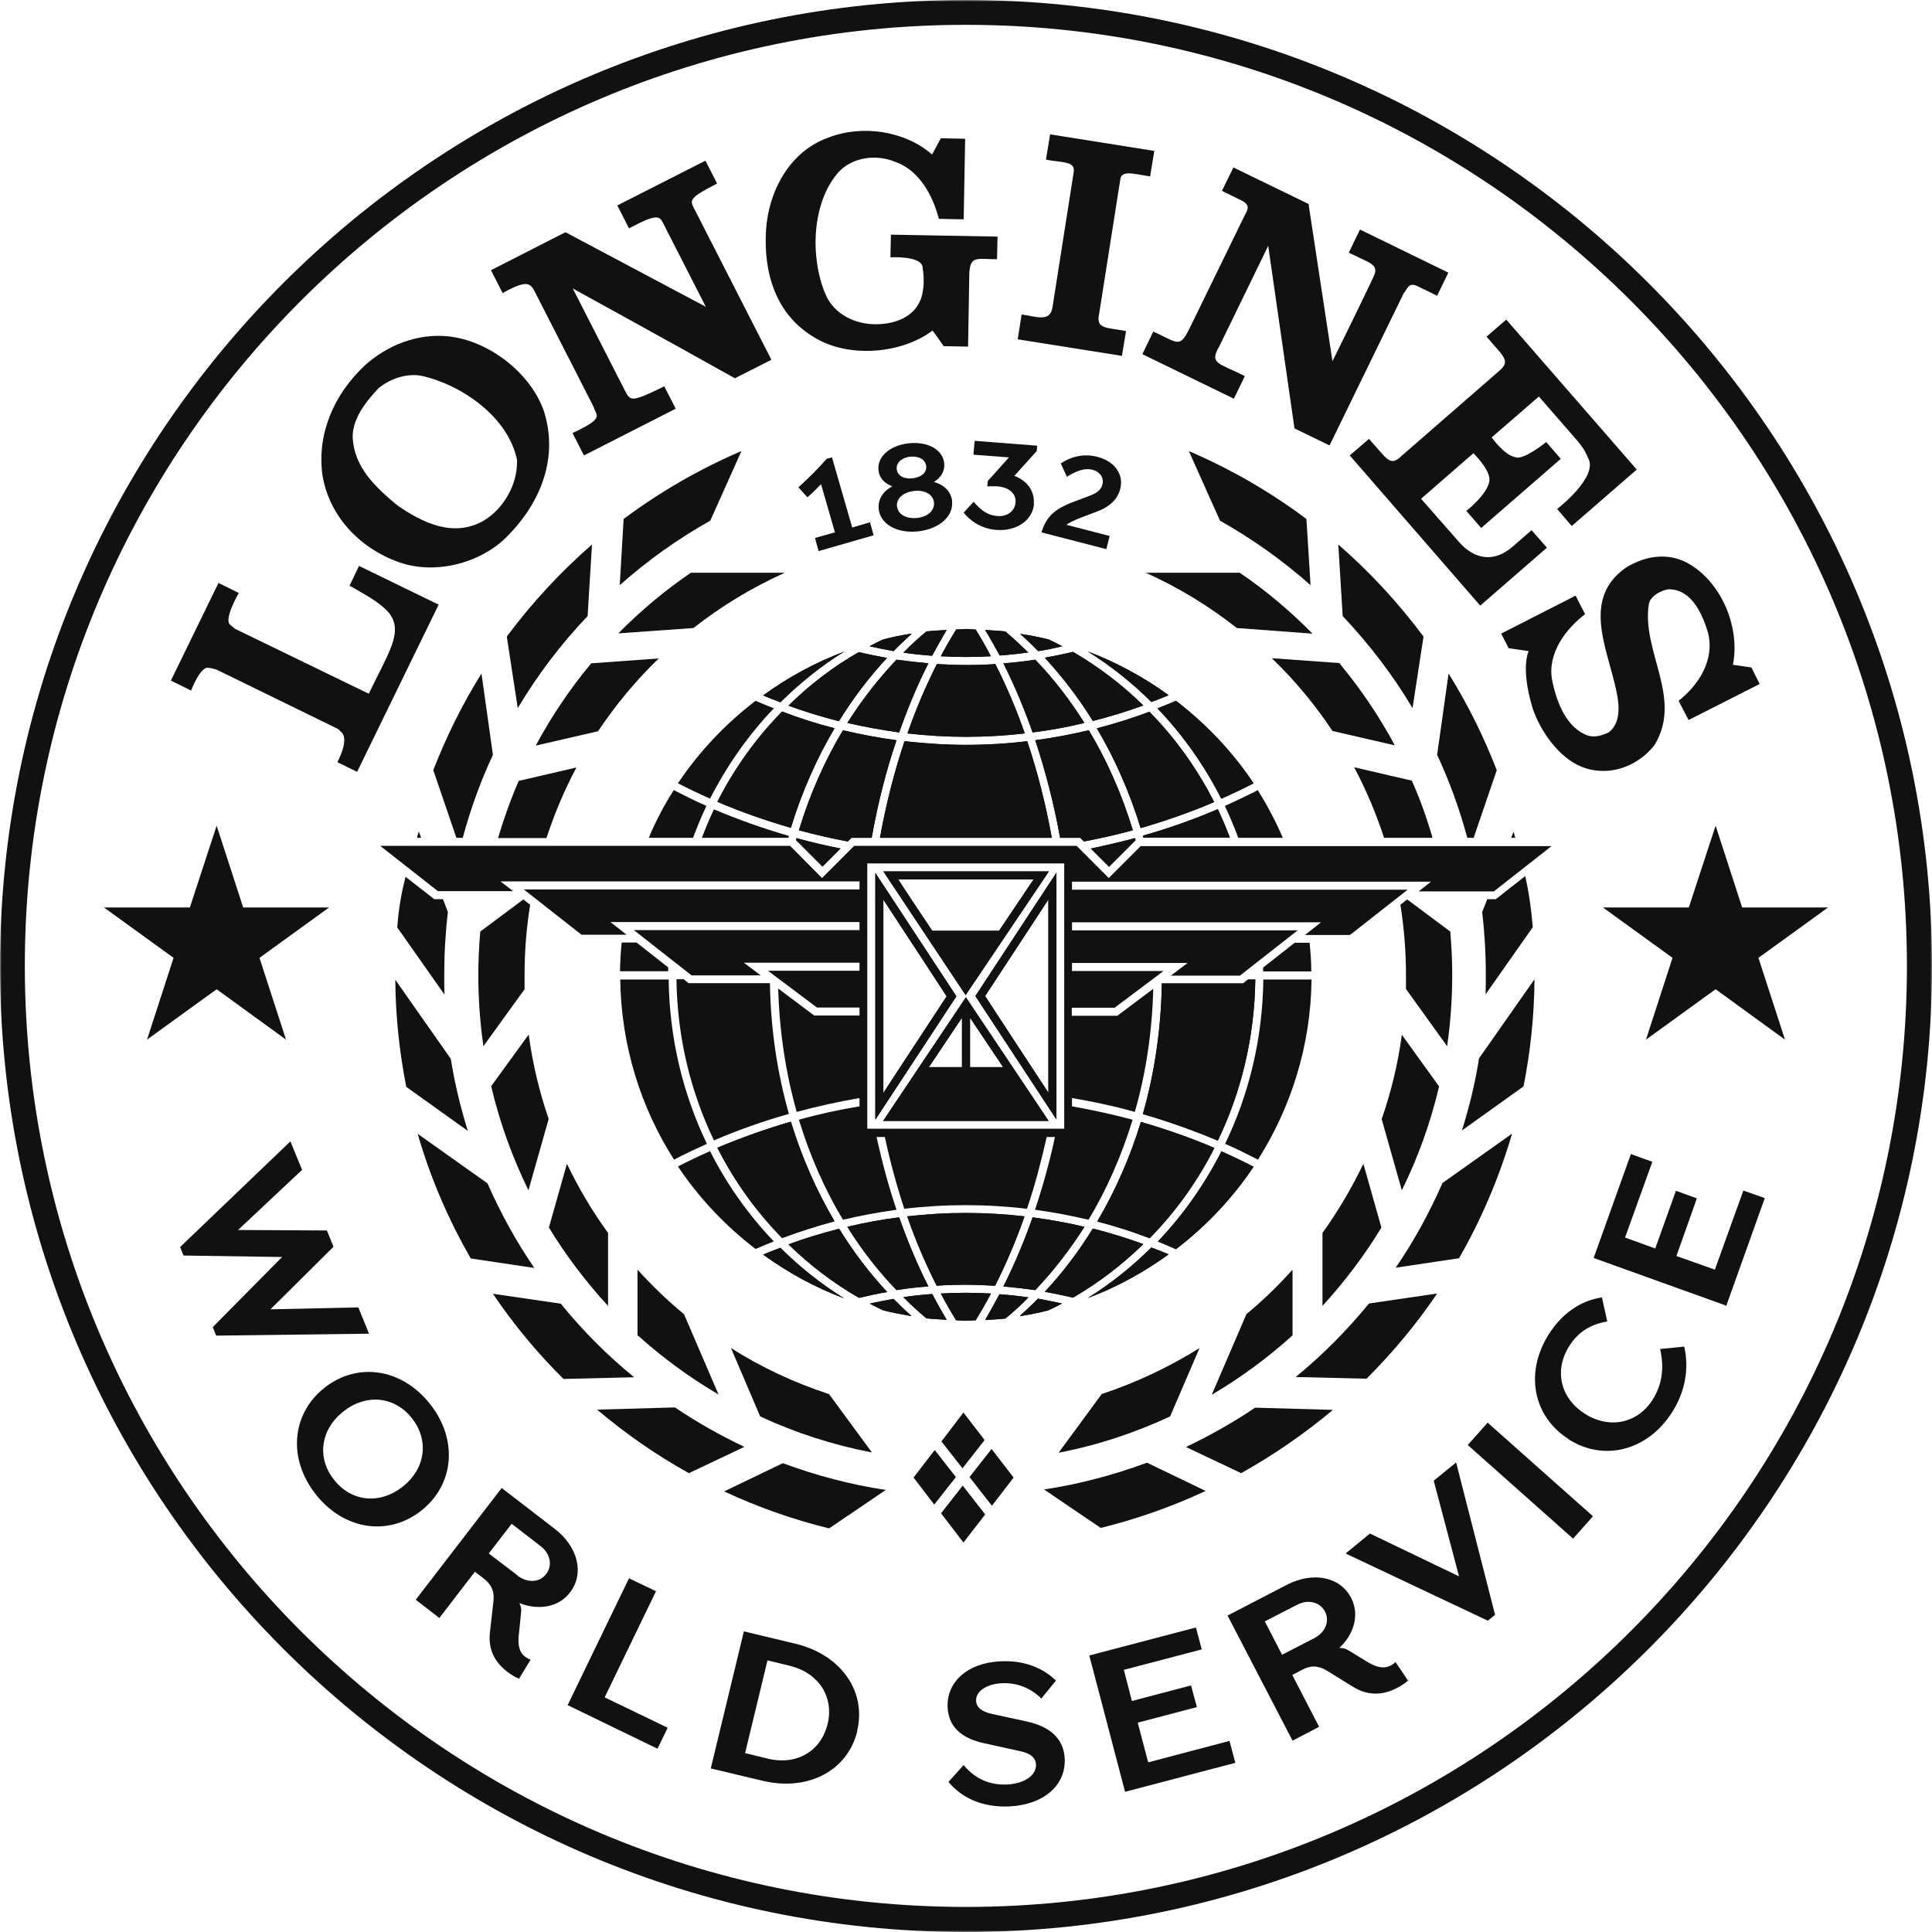 <svg viewBox="0 0 588 588" fill="none" xmlns="http://www.w3.org/2000/svg">
<g clip-path="url(#clip0_89_2190)">
<path d="M31.634 276.182H57.785L65.934 251.29L74.01 276.182H100.161L78.973 291.518L87.048 316.41L65.934 301.074L44.747 316.41L52.822 291.518L31.634 276.182Z" fill="#111111"></path>
<path d="M487.839 276.182H513.991L522.14 251.29L530.215 276.182H556.366L535.178 291.518L543.254 316.41L522.14 301.074L500.952 316.41L509.027 291.518L487.839 276.182Z" fill="#111111"></path>
<path d="M299.816 460.947L293.222 469.467L286.407 460.577L293 452.131L299.816 460.873V460.947ZM301.742 440.945L308.484 449.687L301.89 458.28L295.074 449.538L301.816 440.945H301.742ZM286.555 438.648L293.222 429.906L299.668 438.278L292.926 446.871L286.481 438.648H286.555ZM278.035 449.687L284.481 441.315L290.926 449.538L284.332 457.91L278.035 449.687Z" fill="#111111"></path>
<mask id="mask0_89_2190" style="mask-type:luminance" maskUnits="userSpaceOnUse" x="0" y="0" width="588" height="588">
<path d="M588 0H0V588H588V0Z" fill="white"></path>
</mask>
<g mask="url(#mask0_89_2190)">
<path d="M140.833 254.995C143.203 246.253 146.241 237.808 150.019 229.733L146.537 204.989C140.758 214.249 135.869 224.102 131.868 234.4L138.906 254.995H140.758H140.833ZM178.837 187.505L180.171 165.725C170.54 174.096 161.872 183.505 154.242 193.728L157.575 215.509C163.65 205.359 170.762 195.951 178.837 187.505ZM127.423 253.143C127.201 253.81 127.053 254.402 126.905 254.995H128.164L127.497 253.143H127.423ZM135.202 296.704C135.202 290.259 135.573 283.888 136.313 277.591L134.832 273.664H132.165L123.423 266.848C122.238 271.516 121.349 276.183 120.904 282.258L135.276 302.705C135.202 300.705 135.202 298.704 135.202 296.704ZM225.658 137.277C212.842 142.759 200.84 149.723 189.802 157.946L188.616 178.097C197.062 170.614 206.248 164.021 216.175 158.464L225.658 137.277ZM205.433 428.35L181.727 429.017C190.394 436.351 199.655 442.797 209.656 448.353L226.547 440.352C219.213 436.87 212.101 432.869 205.433 428.35ZM170.762 396.791L150.019 393.753C156.316 403.088 163.502 411.756 171.503 419.683L192.987 419.164C184.838 412.496 177.356 405.014 170.688 396.791M137.202 322.263L120.311 298.186C120.385 309.372 121.571 320.189 123.645 330.782L142.388 344.192C140.166 337.08 138.388 329.745 137.202 322.263ZM238.252 445.315L220.398 453.909C230.548 458.65 241.216 462.429 252.328 465.17L269.589 453.465C258.773 451.835 248.253 449.02 238.252 445.315ZM148.315 360.119L127.127 345.081C130.979 358.49 136.462 371.158 143.277 383.011L162.613 385.9C157.057 377.751 152.315 369.158 148.315 360.045" fill="#111111"></path>
<path d="M159.65 296.63C159.65 289.37 160.243 282.258 161.354 275.368L159.28 273.738L146.167 283.517C145.796 287.814 145.574 292.185 145.574 296.63C145.574 304.038 146.093 311.299 147.13 318.411L159.65 301.075C159.65 299.593 159.65 298.186 159.65 296.704M175.43 233.585L157.872 237.66C155.427 243.29 153.353 249.069 151.575 255.069H166.317C168.762 247.587 171.8 240.401 175.43 233.585ZM200.47 200.396L179.949 201.877C173.504 209.582 167.873 217.953 163.058 226.918L182.023 222.547C187.357 214.546 193.58 207.063 200.47 200.396ZM238.845 174.318H210.249C202.322 179.726 194.914 185.949 188.172 192.765L211.064 191.135C219.509 184.468 228.844 178.837 238.845 174.318ZM252.254 424.276C241.66 420.794 231.659 416.127 222.473 410.274L231.363 431.091C242.031 436.055 253.44 439.759 265.367 442.056L252.254 424.202V424.276ZM149.501 330.634C152.093 341.673 155.946 352.267 160.835 362.268L166.984 340.562C164.169 332.338 162.095 323.745 160.909 314.855L149.501 330.56V330.634ZM194.025 386.345V406.348C201.581 413.163 209.878 419.238 218.694 424.424L208.175 399.976C203.137 395.828 198.396 391.235 194.025 386.419M172.54 354.193L167.058 373.603C172.244 382.122 178.319 390.123 185.061 397.458V375.233C180.245 368.639 176.096 361.601 172.54 354.193Z" fill="#111111"></path>
<path d="M405.533 222.473L424.498 226.843C419.757 217.953 414.052 209.582 407.607 201.803L387.086 200.322C393.976 206.989 400.199 214.397 405.533 222.473ZM441.389 283.517L428.276 273.738L426.202 275.368C427.313 282.258 427.906 289.444 427.906 296.63C427.906 298.112 427.906 299.593 427.906 301.001L440.426 318.411C441.463 311.299 441.982 304.038 441.982 296.63C441.982 292.185 441.759 287.888 441.389 283.517ZM421.238 254.995H435.981C434.277 249.068 432.203 243.216 429.684 237.586L412.126 233.511C415.756 240.327 418.793 247.513 421.238 254.995ZM322.189 442.13C334.116 439.833 345.451 436.055 356.119 431.091L365.083 410.274C355.823 416.053 345.821 420.794 335.301 424.276L322.189 442.13ZM399.384 192.765C392.642 185.949 385.308 179.726 377.307 174.318H348.711C358.638 178.763 367.972 184.468 376.418 191.135L399.31 192.839L399.384 192.765ZM420.497 340.562L426.646 362.268C431.536 352.341 435.388 341.747 437.981 330.634L426.646 314.929C425.461 323.819 423.387 332.338 420.497 340.636M402.495 375.233V397.458C409.163 390.123 415.237 382.196 420.423 373.603L414.941 354.193C411.385 361.601 407.236 368.639 402.495 375.233ZM379.307 400.05L368.787 424.498C377.603 419.312 385.826 413.237 393.383 406.422V386.419C389.012 391.309 384.345 395.828 379.307 399.976" fill="#111111"></path>
<path d="M429.906 215.509L433.24 193.728C425.609 183.505 416.942 174.096 407.311 165.725L408.644 187.505C416.719 196.025 423.905 205.433 429.906 215.509ZM448.501 254.995L455.539 234.4C451.539 224.102 446.649 214.249 440.871 204.989L437.389 229.733C441.167 237.808 444.204 246.253 446.575 254.995H448.427H448.501ZM452.65 273.664L451.094 277.591C451.835 283.814 452.205 290.185 452.205 296.63C452.205 298.63 452.205 300.631 452.131 302.631L466.503 282.184C465.985 276.035 465.244 271.293 464.207 266.626L455.243 273.664H452.65ZM460.651 253.143L459.91 254.995H461.169C461.021 254.328 460.799 253.81 460.651 253.143ZM398.865 178.097L397.606 157.946C386.641 149.723 374.566 142.759 361.824 137.277L371.306 158.464C381.159 164.021 390.42 170.614 398.865 178.097ZM394.42 419.09L415.904 419.608C423.831 411.682 431.092 403.014 437.389 393.679L416.645 396.717C409.978 404.866 402.569 412.348 394.346 419.09M450.131 322.189C448.946 329.671 447.168 336.931 444.945 344.043L463.688 330.634C465.763 320.114 466.948 309.224 467.022 298.038L450.131 322.115V322.189ZM317.744 453.316L335.005 465.022C346.118 462.28 356.786 458.502 366.935 453.761L349.081 445.167C339.08 448.871 328.56 451.687 317.744 453.316ZM424.72 385.826L444.056 382.937C450.872 371.084 456.28 358.341 460.206 345.006L439.018 360.045C435.018 369.158 430.277 377.825 424.72 385.9M360.86 440.352L377.751 448.353C387.679 442.797 397.013 436.351 405.681 429.091L381.974 428.424C375.307 432.944 368.195 436.944 360.86 440.426" fill="#111111"></path>
<path d="M112.311 405.902L65.786 406.495L64.749 403.902L85.863 382.566L55.859 382.121L54.822 379.528L88.382 347.376L91.938 356.044L72.454 374.343L99.494 374.491L101.494 379.454L82.307 398.494L109.051 397.901L112.311 405.902Z" fill="#111111"></path>
<path d="M98.679 422.423C108.755 414.422 122.238 416.422 130.832 427.239C139.425 438.055 138.314 451.686 128.313 459.687C118.237 467.688 104.754 465.688 96.16 454.872C87.567 444.056 88.678 430.424 98.679 422.423ZM122.608 452.427C129.498 446.945 130.683 438.351 125.349 431.61C120.015 424.868 111.348 424.127 104.458 429.609C97.568 435.092 96.309 443.685 101.717 450.427C107.051 457.168 115.719 457.909 122.608 452.427Z" fill="#111111"></path>
<path d="M158.094 510.952C156.908 510.508 155.649 509.767 154.39 508.804C150.241 505.618 148.537 501.618 149.13 496.654L150.167 487.468C150.537 484.356 149.648 482.282 147.055 480.282L144.536 478.356L133.72 492.431L126.534 486.875L152.686 452.871L168.762 465.243C175.948 470.725 177.948 478.948 173.429 484.727C169.947 489.246 163.798 490.135 158.094 487.912C158.538 488.801 158.686 489.69 158.612 490.579L157.871 497.839C157.575 500.877 158.168 503.025 159.724 504.137C160.316 504.581 160.909 504.951 161.502 505.1L157.946 510.952H158.094ZM157.501 479.541C160.538 481.837 164.243 481.689 166.243 479.022C168.243 476.429 167.502 472.799 164.465 470.503L155.723 463.761L148.759 472.799L157.501 479.467V479.541Z" fill="#111111"></path>
<path d="M203.21 525.845L200.099 532.216L172.762 518.955L191.431 480.357L199.654 484.284L184.023 516.584L203.21 525.845Z" fill="#111111"></path>
<path d="M260.921 526.807C258.032 538.883 245.957 545.254 232.177 541.994L216.323 538.216L226.399 496.507L242.178 500.285C255.958 503.619 263.811 514.805 260.847 526.881M251.883 524.733C253.884 516.435 249.142 509.175 240.549 507.027L233.585 505.323L226.769 533.549L233.733 535.252C242.401 537.327 249.883 533.03 251.883 524.659" fill="#111111"></path>
<path d="M288.555 542.439L293.296 537.179C296.63 541.328 301.297 543.402 306.631 543.106C311.817 542.81 315.447 540.291 315.299 537.031C315.151 534.809 313.521 533.549 310.113 532.883L299.668 530.586C292.333 529.03 288.703 525.326 288.407 519.696C288.036 511.843 294.482 506.138 304.335 505.62C311.225 505.249 317.077 507.324 321.374 511.472L316.929 516.955C313.669 513.695 309.447 512.065 304.927 512.287C300.186 512.51 296.926 514.806 297.075 517.621C297.149 519.622 298.779 520.955 301.89 521.622L312.41 523.919C319.892 525.548 323.671 529.327 324.041 535.105C324.486 543.328 317.67 549.255 307.298 549.774C299.519 550.144 293 547.551 288.629 542.291" fill="#111111"></path>
<path d="M374.195 529.845L375.973 536.513L342.413 545.329L331.523 503.842L363.972 495.322L365.75 501.99L342.043 508.213L344.488 517.695L362.49 512.954L364.268 519.548L346.266 524.289L349.451 536.364L374.195 529.845Z" fill="#111111"></path>
<path d="M428.647 511.324C427.758 512.213 426.573 513.028 425.091 513.769C420.498 516.139 416.053 515.991 411.83 513.398L403.903 508.509C401.236 506.879 398.94 506.731 396.124 508.287L393.309 509.768L401.458 525.548L393.383 529.771L373.603 491.692L391.605 482.357C399.606 478.209 407.904 479.839 411.237 486.358C413.83 491.396 412.126 497.396 407.607 501.545C408.57 501.545 409.459 501.693 410.274 502.212L416.497 505.99C419.09 507.546 421.313 507.842 423.017 507.027C423.683 506.731 424.276 506.286 424.721 505.842L428.573 511.546L428.647 511.324ZM399.977 498.582C403.385 496.804 404.792 493.396 403.236 490.432C401.681 487.543 398.125 486.654 394.717 488.432L384.938 493.47L390.198 503.619L399.977 498.582Z" fill="#111111"></path>
<path d="M443.167 445.094L455.02 491.47L452.798 493.248L409.533 472.801L416.942 466.726L444.056 479.765L436.351 450.65L443.167 445.094Z" fill="#111111"></path>
<path d="M452.76 432.98L446.706 439.791L478.767 468.286L484.821 461.475L452.76 432.98Z" fill="#111111"></path>
<path d="M477.394 437.981C466.429 431.017 464.059 417.534 471.393 406.051C475.394 399.754 481.024 395.828 487.543 394.865L489.173 402.199C484.061 403.014 480.209 405.459 477.542 409.756C472.949 417.09 474.875 425.535 482.357 430.277C489.84 435.018 498.434 433.24 503.027 425.906C505.842 421.387 506.583 416.423 505.249 410.57L512.583 409.83C514.139 416.497 512.88 423.609 508.879 429.832C501.619 441.315 488.358 445.019 477.394 438.055" fill="#111111"></path>
<path d="M530.585 362.341L537.104 364.638L525.399 397.383L485.024 382.862L496.359 351.229L502.878 353.599L494.581 376.639L503.767 379.973L510.064 362.415L516.435 364.712L510.212 382.27L521.917 386.418L530.585 362.341Z" fill="#111111"></path>
<path d="M283.666 47.044L286.333 42.08L293.741 42.228L293.297 66.75C293.297 66.75 288.259 66.676 285.74 66.602C283.962 59.712 279.888 51.859 272.479 49.266C266.775 46.895 259.515 47.71 255.144 52.452C246.994 61.786 246.55 78.307 251.143 89.345C253.81 95.865 260.626 98.828 266.923 98.68C272.109 98.606 277.887 96.68 280.036 91.494C280.184 91.346 281.814 87.715 280.777 81.27C280.406 77.788 270.998 78.307 270.998 78.307L271.146 71.417L303.594 72.01L303.446 78.9C297.297 78.9 295.223 77.64 295.001 83.419L294.63 105.495L287.222 105.347C286.111 103.866 285.073 102.162 283.814 100.606C274.405 107.718 258.255 109.051 247.958 102.754C236.178 95.865 232.326 83.196 233.141 70.01C233.882 58.304 240.253 46.155 251.958 41.932C262.256 37.857 275.368 39.783 283.592 46.969" fill="#111111"></path>
<path d="M527.4 202.322L533.03 203.137L535.549 208.175L513.917 219.139L510.879 213.286C516.806 208.619 522.066 200.914 519.77 192.321C518.066 186.913 515.028 179.726 508.361 179.356C507.175 179.134 502.582 180.69 501.841 183.727C499.471 198.247 512.287 212.397 503.545 226.769C499.026 232.474 492.433 235.141 486.284 234.548C475.245 233.733 468.207 221.361 466.355 215.212C462.725 203.063 465.244 198.173 465.244 198.173L459.169 197.284L456.873 192.839L479.542 181.282C479.542 181.282 481.691 185.579 482.431 186.913C476.579 191.358 470.949 198.766 472.356 206.841C473.541 212.916 476.208 220.472 482.061 223.362C484.654 224.769 487.247 224.028 489.692 222.843C492.655 220.472 492.877 216.398 492.433 213.138C490.655 199.877 480.135 182.912 494.952 172.689C501.175 168.91 508.212 168.021 514.51 171.874C524.289 177.948 529.623 191.283 527.4 202.396" fill="#111111"></path>
<path d="M398.273 62.229L405.533 109.939C405.533 109.939 413.238 94.381 417.757 84.825C418.646 82.898 419.683 81.195 415.756 79.416L410.497 76.898L413.904 69.86L440.797 82.972L437.389 90.01L431.314 87.047C428.499 85.714 428.202 88.381 427.239 89.195L404.644 135.572L393.976 130.386C393.976 130.386 388.642 93.492 385.975 74.823L371.084 105.42C367.899 110.828 371.01 110.457 378.863 114.458L375.529 121.348L347.674 107.79L351.008 100.901C358.49 104.383 359.009 105.938 361.898 100.234L378.196 66.822C379.53 64.007 380.863 62.822 378.196 61.192L371.899 58.081L375.381 50.968C379.382 52.895 398.421 62.155 398.421 62.155" fill="#111111"></path>
<path d="M66.527 177.43L72.676 180.467C72.676 180.467 67.935 188.616 70.083 190.172L71.491 191.357L112.237 211.138C118.311 198.469 122.83 192.395 118.46 186.616C115.422 183.06 110.533 180.689 106.384 178.245L109.273 172.244L133.498 184.023L108.681 234.918L102.68 231.955C102.68 231.955 106.31 225.362 104.013 222.917C103.569 222.695 103.272 222.028 102.754 221.806L65.934 203.803C65.934 203.803 64.008 203.211 63.564 203.285C61.119 202.396 58.156 210.175 58.156 210.175L52.007 207.137L66.601 177.207L66.527 177.43Z" fill="#111111"></path>
<path d="M214.842 93.42L202.618 69.491C200.692 65.787 201.211 64.379 191.432 69.491L187.876 62.527L214.694 48.896L218.25 55.86C208.693 60.749 210.027 60.971 211.879 64.675L234.771 109.496L223.658 115.126C207.286 105.94 174.319 87.79 174.319 87.79L190.246 118.979C191.876 122.016 191.95 122.609 202.174 117.571L205.656 124.387L177.726 138.611L174.244 131.795C184.69 126.98 181.134 126.387 180.69 123.868L163.28 89.79C161.576 86.456 161.206 84.604 152.983 89.197L149.427 82.233L172.096 70.676L214.916 93.42H214.842Z" fill="#111111"></path>
<path d="M350.119 53.711C344.488 52.822 341.229 51.71 340.932 54.822L334.487 95.716C333.524 100.235 337.006 99.642 342.71 100.753L341.451 108.31L309.743 103.272L310.928 95.716C315.151 96.234 319.67 98.309 320.337 93.419L326.782 52.377C327.301 48.969 323.449 49.562 318.337 48.599L319.596 40.894L351.304 45.932L350.045 53.636L350.119 53.711Z" fill="#111111"></path>
<path d="M498.062 142.98L478.356 160.093L473.911 154.907C473.911 154.907 486.653 145.128 483.32 139.35C482.283 136.831 481.32 135.72 480.208 134.312L468.355 120.681L453.983 133.127C453.983 133.127 457.983 138.683 461.169 139.128C463.614 140.239 470.577 134.534 470.577 134.534L475.022 139.646L450.797 160.686L446.278 155.5C446.278 155.5 453.168 150.092 453.316 146.017C453.39 142.758 448.426 137.942 448.426 137.942L432.499 151.796L443.685 164.538C447.463 169.057 453.464 172.243 460.354 166.39L466.132 161.353L470.8 166.687L450.501 184.319L410.792 138.609L416.645 133.571C422.349 139.868 423.016 142.165 426.646 138.683L456.427 112.754C459.909 109.717 457.391 108.383 452.427 102.456L458.428 97.27L498.136 142.906L498.062 142.98Z" fill="#111111"></path>
<path d="M157.353 140.389C157.502 147.427 153.279 154.835 147.204 158.465C138.166 163.651 128.757 159.28 120.83 153.724C114.237 148.242 107.866 142.241 107.347 133.351C107.125 127.646 111.199 122.387 115.2 118.164C118.608 115.349 123.645 113.497 128.313 114.386C140.611 117.127 154.909 127.054 157.427 140.315M165.503 125.054C161.502 113.497 148.686 103.643 136.536 102.384C126.905 101.347 117.719 105.199 111.051 111.2C101.643 120.016 96.531 131.869 98.087 144.241C99.939 156.835 109.421 166.911 121.497 171.133C132.61 175.06 146.759 171.356 154.835 162.762C164.91 152.39 169.948 138.833 165.503 125.054Z" fill="#111111"></path>
<path d="M264.774 158.909L265.886 162.91L249.143 167.725L248.032 163.724L254.106 162.021L249.884 147.352C248.698 148.611 247.365 149.945 245.735 151.353L242.994 148.315C246.328 145.278 249.143 142.463 251.588 139.647L253.217 139.203L259.366 160.539L264.7 158.983L264.774 158.909Z" fill="#111111"></path>
<path d="M289.74 152.538C290.259 157.132 285.888 160.984 279.443 161.725C272.998 162.391 267.96 159.576 267.441 154.983C267.145 152.02 268.627 149.575 271.59 148.019C269.145 147.13 267.589 145.426 267.367 143.13C266.923 138.981 270.775 135.573 276.628 134.907C282.406 134.314 286.925 136.833 287.37 140.981C287.592 143.278 286.481 145.278 284.258 146.686C287.444 147.575 289.444 149.649 289.814 152.612M272.923 142.833C273.146 144.76 275.072 145.871 277.739 145.575C280.406 145.278 282.11 143.797 281.888 141.87C281.665 139.87 279.739 138.759 277.072 138.981C274.405 139.277 272.701 140.833 272.923 142.833ZM284.258 152.909C283.962 150.464 281.517 149.056 278.183 149.427C274.85 149.797 272.775 151.723 272.998 154.094C273.294 156.539 275.739 157.946 279.072 157.65C282.406 157.28 284.48 155.354 284.258 152.909Z" fill="#111111"></path>
<path d="M314.706 153.279C314.336 158.317 309.446 161.725 303.297 161.28C299.297 160.984 295.815 159.132 293.296 156.02L296.333 152.687C298.556 155.428 300.852 156.909 303.593 157.058C306.557 157.28 308.853 155.576 309.076 152.909C309.298 150.242 307.149 148.316 303.593 148.019C302.779 148.019 301.593 147.945 300.482 148.019L300.63 146.39L307.075 139.203L296.259 138.389L296.63 134.166L315.669 135.647L315.521 137.277L308.705 144.834C312.558 146.241 314.928 149.427 314.632 153.279" fill="#111111"></path>
<path d="M337.746 163.058L336.709 167.132L316.929 162.021L317.522 160.465C318.929 156.983 321.374 154.834 325.893 153.056L331.746 150.834C333.968 150.019 335.153 148.982 335.524 147.426C336.042 145.426 334.783 143.574 332.561 142.981C330.338 142.388 327.819 143.129 324.708 145.129L322.856 141.055C326.263 138.758 330.19 138.017 334.042 139.055C339.228 140.388 342.117 144.389 340.932 148.834C340.191 151.797 337.82 154.168 334.339 155.501L328.486 157.724C326.708 158.465 325.449 159.057 324.56 159.724L337.746 163.132V163.058Z" fill="#111111"></path>
<path d="M268.848 273.813C272.404 279.221 287.369 302.039 288.11 303.224C287.369 304.409 272.33 327.227 268.848 332.635V273.887V273.813ZM266.404 265.59V340.784L291.073 303.224L266.404 265.664V265.59Z" fill="#111111"></path>
<path d="M319.077 332.561C315.521 327.153 300.556 304.335 299.815 303.15C300.556 301.965 315.595 279.147 319.077 273.739V332.487V332.561ZM321.522 340.71V265.59L296.852 303.15L321.522 340.71Z" fill="#111111"></path>
<path d="M273.368 267.664H314.558C313.447 269.294 308.706 276.332 304.039 283.295H283.74C279.072 276.332 274.405 269.294 273.368 267.664ZM319.152 265.219H268.849L293.889 302.853L319.226 265.219H319.152Z" fill="#111111"></path>
<path d="M295.223 309.743C297.297 312.854 301.371 318.929 305.298 324.781H295.223V309.743ZM292.778 324.781H282.702C286.629 318.929 290.703 312.854 292.778 309.743V324.781ZM268.849 341.154H319.152L293.963 303.52L268.775 341.154H268.849Z" fill="#111111"></path>
<path d="M332.561 219.435C337.821 218.102 342.932 216.546 347.97 214.694C341.525 208.397 334.339 202.915 326.56 198.396C323.745 199.062 320.856 199.655 317.966 200.174C323.3 205.952 328.264 212.397 332.561 219.361" fill="#111111"></path>
<path d="M323.3 196.692C321.893 195.951 320.559 195.284 319.152 194.617C316.262 193.876 313.447 193.358 310.484 192.913C312.336 194.617 314.188 196.321 315.966 198.173C318.411 197.803 320.855 197.284 323.3 196.692Z" fill="#111111"></path>
<path d="M355.675 211.582C348.118 206.1 339.821 201.581 331.005 198.247C338.043 202.618 344.562 207.804 350.415 213.657C352.193 212.99 353.971 212.323 355.675 211.582Z" fill="#111111"></path>
<path d="M371.751 243.068C375.085 241.586 378.344 240.03 381.53 238.401C375.085 228.77 367.084 220.324 357.897 213.286C356.045 214.101 354.193 214.842 352.267 215.583C359.972 223.658 366.565 232.918 371.677 243.068" fill="#111111"></path>
<path d="M374.343 254.995C373.232 252.032 371.972 249.142 370.639 246.253C363.231 249.439 355.674 252.106 347.821 254.328C347.821 254.551 347.895 254.773 347.969 254.921H374.343V254.995Z" fill="#111111"></path>
<path d="M293.963 199.952C296.556 199.952 299.075 199.878 301.594 199.729C300.112 196.914 298.556 194.173 296.926 191.58C295.963 191.58 294.926 191.432 293.963 191.432C293 191.432 291.963 191.58 291 191.58C289.37 194.247 287.814 196.914 286.333 199.729C288.851 199.878 291.37 199.952 293.963 199.952Z" fill="#111111"></path>
<path d="M255.366 219.435C259.662 212.471 264.552 206.026 269.96 200.248C267.071 199.729 264.182 199.136 261.366 198.47C253.588 202.915 246.402 208.397 239.956 214.768C244.994 216.62 250.106 218.176 255.366 219.509" fill="#111111"></path>
<path d="M256.921 198.321C248.031 201.655 239.808 206.174 232.251 211.656C233.955 212.397 235.733 213.064 237.511 213.731C243.438 207.878 249.883 202.692 256.921 198.321Z" fill="#111111"></path>
<path d="M369.529 244.105C364.343 233.881 357.675 224.621 349.822 216.62C344.636 218.546 339.302 220.25 333.82 221.657C339.302 230.918 343.822 241.141 347.155 252.032C354.786 249.809 362.268 247.216 369.529 244.105Z" fill="#111111"></path>
<path d="M283.739 199.506C285.147 196.839 286.629 194.246 288.11 191.727C286.036 191.875 283.962 191.949 281.961 192.172C279.517 194.172 277.22 196.32 274.923 198.617C277.813 199.061 280.776 199.358 283.665 199.58" fill="#111111"></path>
<path d="M277.442 192.839C274.479 193.284 271.59 193.877 268.774 194.617C267.367 195.284 265.959 195.951 264.626 196.692C267.07 197.21 269.515 197.729 271.96 198.173C273.738 196.321 275.59 194.617 277.442 192.913" fill="#111111"></path>
<path d="M313.002 198.617C310.706 196.394 308.409 194.246 305.964 192.172C303.964 191.949 301.89 191.875 299.815 191.727C301.371 194.246 302.779 196.839 304.26 199.506C307.224 199.284 310.113 198.987 313.076 198.543" fill="#111111"></path>
<path d="M259.069 254.995H265.292C267.144 244.623 269.663 234.622 272.849 225.288C267.293 224.547 261.884 223.51 256.55 222.25C250.994 231.511 246.475 241.734 243.141 252.699C248.031 254.032 252.994 255.143 258.032 256.106C258.699 255.44 259.143 254.995 259.143 254.995" fill="#111111"></path>
<path d="M255.884 258.254C251.365 257.365 246.845 256.328 242.4 255.069C242.4 255.291 242.326 255.439 242.252 255.661L250.327 263.736L255.884 258.18V258.254Z" fill="#111111"></path>
<path d="M254.032 221.657C248.55 220.25 243.216 218.546 238.03 216.546C230.177 224.547 223.509 233.807 218.324 244.031C225.584 247.142 233.066 249.735 240.697 251.958C244.031 241.067 248.55 230.844 254.032 221.583" fill="#111111"></path>
<path d="M312.632 225.583C306.483 226.324 300.26 226.695 293.963 226.695C287.666 226.695 281.443 226.25 275.294 225.583C272.183 234.844 269.664 244.697 267.812 254.995H320.115C318.262 244.697 315.744 234.844 312.632 225.583Z" fill="#111111"></path>
<path d="M345.599 255.661C345.599 255.661 345.525 255.291 345.451 255.069C341.006 256.254 336.561 257.291 331.968 258.254L337.524 263.81L345.599 255.735V255.661Z" fill="#111111"></path>
<path d="M328.782 254.995C328.782 254.995 329.227 255.44 329.894 256.106C334.931 255.143 339.895 254.032 344.784 252.699C341.451 241.734 336.932 231.511 331.375 222.25C326.041 223.51 320.559 224.547 315.077 225.288C318.188 234.696 320.781 244.623 322.633 254.995H328.856H328.782Z" fill="#111111"></path>
<path d="M330.041 220.028C325.596 212.99 320.633 206.545 315.076 200.767C311.891 201.285 308.631 201.656 305.372 201.878C308.705 208.471 311.669 215.509 314.262 222.918C319.596 222.251 324.856 221.288 330.041 220.028Z" fill="#111111"></path>
<path d="M257.885 220.028C263.071 221.214 268.331 222.177 273.665 222.918C276.257 215.509 279.221 208.471 282.555 201.878C279.295 201.582 276.035 201.211 272.85 200.767C267.367 206.545 262.33 212.99 257.885 220.028Z" fill="#111111"></path>
<path d="M293.963 202.396C291 202.396 288.036 202.248 285.147 202.1C281.813 208.693 278.776 215.731 276.183 223.213C282.036 223.88 287.962 224.251 294.037 224.251C300.112 224.251 306.039 223.88 311.891 223.213C309.298 215.731 306.261 208.693 302.927 202.1C299.964 202.322 297.075 202.396 294.111 202.396" fill="#111111"></path>
<path d="M310.41 400.57C313.373 400.125 316.262 399.532 319.077 398.792C320.485 398.125 321.893 397.458 323.226 396.717C320.781 396.199 318.337 395.68 315.892 395.236C314.114 397.088 312.262 398.792 310.41 400.496" fill="#111111"></path>
<path d="M333.894 371.751C339.376 373.159 344.71 374.863 349.896 376.863C357.748 368.862 364.416 359.601 369.602 349.378C362.342 346.266 354.859 343.673 347.229 341.451C343.895 352.341 339.376 362.565 333.894 371.825" fill="#111111"></path>
<path d="M332.561 373.973C328.264 380.937 323.374 387.382 317.966 393.16C320.856 393.679 323.745 394.272 326.56 394.938C334.339 390.419 341.525 384.937 347.97 378.64C342.932 376.788 337.821 375.232 332.561 373.899" fill="#111111"></path>
<path d="M304.186 393.901C302.779 396.568 301.297 399.161 299.815 401.754C301.89 401.606 303.964 401.531 305.964 401.309C308.409 399.309 310.78 397.161 313.002 394.864C310.113 394.419 307.15 394.123 304.186 393.901Z" fill="#111111"></path>
<path d="M293.963 393.458C291.37 393.458 288.851 393.532 286.333 393.68C287.814 396.495 289.37 399.236 291 401.829C291.963 401.829 293 401.977 293.963 401.977C294.926 401.977 295.963 401.829 296.926 401.829C298.556 399.236 300.112 396.495 301.594 393.68C299.075 393.532 296.556 393.458 293.963 393.458Z" fill="#111111"></path>
<path d="M382.048 298.112H379.825L378.344 299.297H353.6C353.378 313.225 351.377 326.56 347.821 339.08C355.6 341.302 363.231 344.043 370.639 347.155C377.751 332.412 381.826 315.743 382.048 298.112Z" fill="#111111"></path>
<path d="M274.923 394.79C277.22 397.086 279.517 399.235 281.961 401.235C283.962 401.457 286.036 401.531 288.11 401.68C286.629 399.161 285.147 396.568 283.739 393.827C280.776 394.049 277.887 394.345 274.923 394.79Z" fill="#111111"></path>
<path d="M331.005 395.087C339.895 391.753 348.118 387.234 355.675 381.752C353.971 381.011 352.193 380.344 350.415 379.677C344.488 385.53 338.043 390.716 331.005 395.087Z" fill="#111111"></path>
<path d="M352.341 377.826C354.193 378.566 356.045 379.381 357.897 380.196C367.084 373.158 375.085 364.713 381.53 355.082C378.344 353.452 375.085 351.896 371.751 350.415C366.565 360.564 360.046 369.825 352.341 377.9" fill="#111111"></path>
<path d="M254.032 371.751C248.55 362.491 244.031 352.267 240.697 341.377C233.066 343.599 225.584 346.266 218.324 349.304C223.509 359.527 230.177 368.788 238.03 376.789C243.216 374.863 248.55 373.159 254.032 371.677" fill="#111111"></path>
<path d="M264.626 396.717C266.033 397.458 267.367 398.125 268.774 398.792C271.664 399.533 274.553 400.051 277.442 400.57C275.516 398.866 273.738 397.088 271.96 395.31C269.515 395.754 267.07 396.199 264.626 396.791" fill="#111111"></path>
<path d="M330.041 373.38C324.856 372.121 319.596 371.232 314.262 370.491C311.669 377.9 308.705 384.937 305.372 391.531C308.631 391.827 311.891 392.198 315.076 392.642C320.559 386.864 325.596 380.418 330.041 373.38Z" fill="#111111"></path>
<path d="M257.885 373.38C262.256 380.418 267.293 386.864 272.85 392.642C276.035 392.124 279.295 391.753 282.555 391.531C279.221 384.937 276.257 377.9 273.665 370.491C268.331 371.158 263.071 372.121 257.885 373.38Z" fill="#111111"></path>
<path d="M255.366 373.973C250.106 375.306 244.994 376.862 239.956 378.714C246.402 385.011 253.588 390.494 261.44 395.013C264.256 394.346 267.145 393.679 270.034 393.235C264.626 387.456 259.737 381.011 255.44 374.047" fill="#111111"></path>
<path d="M232.251 381.826C239.808 387.308 248.031 391.827 256.921 395.161C249.883 390.79 243.364 385.604 237.511 379.751C235.733 380.418 234.029 381.085 232.251 381.826Z" fill="#111111"></path>
<path d="M276.109 370.195C278.702 377.678 281.739 384.716 285.073 391.309C287.962 391.087 290.926 391.013 293.963 391.013C297.001 391.013 299.89 391.161 302.853 391.309C306.187 384.716 309.224 377.604 311.817 370.195C305.965 369.529 300.038 369.158 293.963 369.158C287.888 369.158 281.962 369.529 276.109 370.195Z" fill="#111111"></path>
<path d="M323.893 343.525H263.959V262.774H323.893V343.525ZM347.229 257.44L337.45 267.219L327.671 257.44H259.959L250.18 267.219L240.475 257.44H115.718L133.276 271.219H156.168L155.131 270.404L152.315 268.256H261.588V270.701H159.427L176.985 284.48H190.691L185.801 280.628H261.588V283.073H192.913L210.471 296.852H231.511L226.399 293H261.588V295.444H233.733L248.624 306.631H261.588V309.076H247.809L236.845 300.853C237.215 313.965 239.141 326.56 242.475 338.413C248.698 336.709 255.143 335.301 261.588 334.19V336.709C255.365 337.746 249.142 339.08 243.142 340.784C246.475 351.748 250.995 361.971 256.551 371.232C261.885 369.972 267.367 368.935 272.849 368.194C270.479 361.156 268.478 353.748 266.774 346.043H269.293C270.923 353.6 272.923 360.934 275.22 367.898C281.369 367.157 287.592 366.787 293.889 366.787C300.186 366.787 306.409 367.157 312.558 367.898C314.929 360.934 316.855 353.6 318.559 346.043H321.077C319.448 353.674 317.373 361.082 315.003 368.194C320.559 368.935 325.967 369.972 331.301 371.232C336.857 361.971 341.376 351.674 344.71 340.784C338.635 339.154 332.486 337.82 326.263 336.709V334.19C332.783 335.301 339.154 336.635 345.377 338.413C348.785 326.634 350.637 313.965 351.007 300.927L340.043 309.15H326.189V306.705H339.228L354.119 295.519H326.263V293.074H361.453L356.341 296.926H377.381L394.939 283.147H326.263V280.702H402.051L397.161 284.554H410.867L428.424 270.775H326.263V268.33H435.536L431.758 271.293H454.65L472.208 257.514H347.303L347.229 257.44Z" fill="#111111"></path>
<path d="M268.848 273.813C272.404 279.221 287.369 302.039 288.11 303.224C287.369 304.409 272.33 327.227 268.848 332.635V273.887V273.813ZM266.404 265.59V340.784L291.073 303.224L266.404 265.664V265.59Z" fill="#111111"></path>
<path d="M319.077 332.561C315.521 327.153 300.556 304.335 299.815 303.15C300.556 301.965 315.595 279.147 319.077 273.739V332.487V332.561ZM321.522 340.71V265.59L296.852 303.15L321.522 340.71Z" fill="#111111"></path>
<path d="M273.368 267.664H314.558C313.447 269.294 308.706 276.332 304.039 283.295H283.74C279.072 276.332 274.405 269.294 273.368 267.664ZM319.152 265.219H268.849L293.889 302.853L319.226 265.219H319.152Z" fill="#111111"></path>
<path d="M295.223 309.743C297.297 312.854 301.371 318.929 305.298 324.781H295.223V309.743ZM292.778 324.781H282.702C286.629 318.929 290.703 312.854 292.778 309.743V324.781ZM268.849 341.154H319.152L293.963 303.52L268.775 341.154H268.849Z" fill="#111111"></path>
<path d="M332.561 219.435C337.821 218.102 342.932 216.546 347.97 214.694C341.525 208.397 334.339 202.915 326.56 198.396C323.745 199.062 320.856 199.655 317.966 200.174C323.3 205.952 328.264 212.397 332.561 219.361" fill="#111111"></path>
<path d="M323.3 196.692C321.893 195.951 320.559 195.284 319.152 194.617C316.262 193.876 313.447 193.358 310.484 192.913C312.336 194.617 314.188 196.321 315.966 198.173C318.411 197.803 320.855 197.284 323.3 196.692Z" fill="#111111"></path>
<path d="M355.675 211.582C348.118 206.1 339.821 201.581 331.005 198.247C338.043 202.618 344.562 207.804 350.415 213.657C352.193 212.99 353.971 212.323 355.675 211.582Z" fill="#111111"></path>
<path d="M371.751 243.068C375.085 241.586 378.344 240.03 381.53 238.401C375.085 228.77 367.084 220.324 357.897 213.286C356.045 214.101 354.193 214.842 352.267 215.583C359.972 223.658 366.565 232.918 371.677 243.068" fill="#111111"></path>
<path d="M374.343 254.995C373.232 252.032 371.972 249.142 370.639 246.253C363.231 249.439 355.674 252.106 347.821 254.328C347.821 254.551 347.895 254.773 347.969 254.921H374.343V254.995Z" fill="#111111"></path>
<path d="M293.963 199.952C296.556 199.952 299.075 199.878 301.594 199.729C300.112 196.914 298.556 194.173 296.926 191.58C295.963 191.58 294.926 191.432 293.963 191.432C293 191.432 291.963 191.58 291 191.58C289.37 194.247 287.814 196.914 286.333 199.729C288.851 199.878 291.37 199.952 293.963 199.952Z" fill="#111111"></path>
<path d="M255.366 219.435C259.662 212.471 264.552 206.026 269.96 200.248C267.071 199.729 264.182 199.136 261.366 198.47C253.588 202.915 246.402 208.397 239.956 214.768C244.994 216.62 250.106 218.176 255.366 219.509" fill="#111111"></path>
<path d="M256.921 198.321C248.031 201.655 239.808 206.174 232.251 211.656C233.955 212.397 235.733 213.064 237.511 213.731C243.438 207.878 249.883 202.692 256.921 198.321Z" fill="#111111"></path>
<path d="M369.529 244.105C364.343 233.881 357.675 224.621 349.822 216.62C344.636 218.546 339.302 220.25 333.82 221.657C339.302 230.918 343.822 241.141 347.155 252.032C354.786 249.809 362.268 247.216 369.529 244.105Z" fill="#111111"></path>
<path d="M283.739 199.506C285.147 196.839 286.629 194.246 288.11 191.727C286.036 191.875 283.962 191.949 281.961 192.172C279.517 194.172 277.22 196.32 274.923 198.617C277.813 199.061 280.776 199.358 283.665 199.58" fill="#111111"></path>
<path d="M277.442 192.839C274.479 193.284 271.59 193.877 268.774 194.617C267.367 195.284 265.959 195.951 264.626 196.692C267.07 197.21 269.515 197.729 271.96 198.173C273.738 196.321 275.59 194.617 277.442 192.913" fill="#111111"></path>
<path d="M313.002 198.617C310.706 196.394 308.409 194.246 305.964 192.172C303.964 191.949 301.89 191.875 299.815 191.727C301.371 194.246 302.779 196.839 304.26 199.506C307.224 199.284 310.113 198.987 313.076 198.543" fill="#111111"></path>
<path d="M259.069 254.995H265.292C267.144 244.623 269.663 234.622 272.849 225.288C267.293 224.547 261.884 223.51 256.55 222.25C250.994 231.511 246.475 241.734 243.141 252.699C248.031 254.032 252.994 255.143 258.032 256.106C258.699 255.44 259.143 254.995 259.143 254.995" fill="#111111"></path>
<path d="M213.582 254.995H239.956C239.956 254.995 240.03 254.55 240.104 254.402C232.325 252.18 224.695 249.439 217.286 246.327C215.953 249.142 214.693 252.106 213.582 255.069" fill="#111111"></path>
<path d="M255.884 258.254C251.365 257.365 246.845 256.328 242.4 255.069C242.4 255.291 242.326 255.439 242.252 255.661L250.327 263.736L255.884 258.18V258.254Z" fill="#111111"></path>
<path d="M235.585 215.583C233.733 214.842 231.807 214.101 229.955 213.286C220.768 220.324 212.767 228.77 206.322 238.401C209.508 240.03 212.767 241.586 216.101 243.068C221.287 232.918 227.806 223.658 235.511 215.583" fill="#111111"></path>
<path d="M254.032 221.657C248.55 220.25 243.216 218.546 238.03 216.546C230.177 224.547 223.509 233.807 218.324 244.031C225.584 247.142 233.066 249.735 240.697 251.958C244.031 241.067 248.55 230.844 254.032 221.583" fill="#111111"></path>
<path d="M376.936 254.995H390.419C388.271 249.957 385.678 245.068 382.789 240.474C379.529 242.178 376.195 243.734 372.787 245.29C374.269 248.475 375.677 251.735 376.862 254.995" fill="#111111"></path>
<path d="M312.632 225.583C306.483 226.324 300.26 226.695 293.963 226.695C287.666 226.695 281.443 226.25 275.294 225.583C272.183 234.844 269.664 244.697 267.812 254.995H320.115C318.262 244.697 315.744 234.844 312.632 225.583Z" fill="#111111"></path>
<path d="M345.599 255.661C345.599 255.661 345.525 255.291 345.451 255.069C341.006 256.254 336.561 257.291 331.968 258.254L337.524 263.81L345.599 255.735V255.661Z" fill="#111111"></path>
<path d="M328.782 254.995C328.782 254.995 329.227 255.44 329.894 256.106C334.931 255.143 339.895 254.032 344.784 252.699C341.451 241.734 336.932 231.511 331.375 222.25C326.041 223.51 320.559 224.547 315.077 225.288C318.188 234.696 320.781 244.623 322.633 254.995H328.856H328.782Z" fill="#111111"></path>
<path d="M330.041 220.028C325.596 212.99 320.633 206.545 315.076 200.767C311.891 201.285 308.631 201.656 305.372 201.878C308.705 208.471 311.669 215.509 314.262 222.918C319.596 222.251 324.856 221.288 330.041 220.028Z" fill="#111111"></path>
<path d="M257.885 220.028C263.071 221.214 268.331 222.177 273.665 222.918C276.257 215.509 279.221 208.471 282.555 201.878C279.295 201.582 276.035 201.211 272.85 200.767C267.367 206.545 262.33 212.99 257.885 220.028Z" fill="#111111"></path>
<path d="M293.963 202.396C291 202.396 288.036 202.248 285.147 202.1C281.813 208.693 278.776 215.731 276.183 223.213C282.036 223.88 287.962 224.251 294.037 224.251C300.112 224.251 306.039 223.88 311.891 223.213C309.298 215.731 306.261 208.693 302.927 202.1C299.964 202.322 297.075 202.396 294.111 202.396" fill="#111111"></path>
<path d="M310.41 400.57C313.373 400.125 316.262 399.532 319.077 398.792C320.485 398.125 321.893 397.458 323.226 396.717C320.781 396.199 318.337 395.68 315.892 395.236C314.114 397.088 312.262 398.792 310.41 400.496" fill="#111111"></path>
<path d="M333.894 371.751C339.376 373.159 344.71 374.863 349.896 376.863C357.748 368.862 364.416 359.601 369.602 349.378C362.342 346.266 354.859 343.673 347.229 341.451C343.895 352.341 339.376 362.565 333.894 371.825" fill="#111111"></path>
<path d="M332.561 373.973C328.264 380.937 323.374 387.382 317.966 393.16C320.856 393.679 323.745 394.272 326.56 394.938C334.339 390.419 341.525 384.937 347.97 378.64C342.932 376.788 337.821 375.232 332.561 373.899" fill="#111111"></path>
<path d="M304.186 393.901C302.779 396.568 301.297 399.161 299.815 401.754C301.89 401.606 303.964 401.531 305.964 401.309C308.409 399.309 310.78 397.161 313.002 394.864C310.113 394.419 307.15 394.123 304.186 393.901Z" fill="#111111"></path>
<path d="M293.963 393.458C291.37 393.458 288.851 393.532 286.333 393.68C287.814 396.495 289.37 399.236 291 401.829C291.963 401.829 293 401.977 293.963 401.977C294.926 401.977 295.963 401.829 296.926 401.829C298.556 399.236 300.112 396.495 301.594 393.68C299.075 393.532 296.556 393.458 293.963 393.458Z" fill="#111111"></path>
<path d="M382.048 298.112H379.825L378.344 299.297H353.6C353.378 313.225 351.377 326.56 347.821 339.08C355.6 341.302 363.231 344.043 370.639 347.155C377.751 332.412 381.826 315.743 382.048 298.112Z" fill="#111111"></path>
<path d="M372.861 348.118C376.269 349.6 379.529 351.229 382.863 352.933C392.938 337.005 398.939 318.262 399.161 298.112H384.493C384.27 316.114 380.122 333.079 372.861 348.118Z" fill="#111111"></path>
<path d="M394.124 286.851L384.419 294.481C384.419 294.852 384.419 295.296 384.419 295.667H399.087C399.087 292.703 398.865 289.814 398.569 286.925H394.05L394.124 286.851Z" fill="#111111"></path>
<path d="M274.923 394.79C277.22 397.086 279.517 399.235 281.961 401.235C283.962 401.457 286.036 401.531 288.11 401.68C286.629 399.161 285.147 396.568 283.739 393.827C280.776 394.049 277.887 394.345 274.923 394.79Z" fill="#111111"></path>
<path d="M331.005 395.087C339.895 391.753 348.118 387.234 355.675 381.752C353.971 381.011 352.193 380.344 350.415 379.677C344.488 385.53 338.043 390.716 331.005 395.087Z" fill="#111111"></path>
<path d="M352.341 377.826C354.193 378.566 356.045 379.381 357.897 380.196C367.084 373.158 375.085 364.713 381.53 355.082C378.344 353.452 375.085 351.896 371.751 350.415C366.565 360.564 360.046 369.825 352.341 377.9" fill="#111111"></path>
<path d="M215.064 245.29C211.657 243.808 208.397 242.178 205.063 240.474C202.1 245.068 199.581 249.957 197.432 254.995H210.916C212.175 251.661 213.509 248.401 214.99 245.29" fill="#111111"></path>
<path d="M209.582 299.223L208.101 298.037H205.878C206.1 315.669 210.175 332.264 217.287 347.081C224.695 343.895 232.252 341.228 240.105 339.005C236.549 326.485 234.548 313.15 234.326 299.223H209.582Z" fill="#111111"></path>
<path d="M254.032 371.751C248.55 362.491 244.031 352.267 240.697 341.377C233.066 343.599 225.584 346.266 218.324 349.304C223.509 359.527 230.177 368.788 238.03 376.789C243.216 374.863 248.55 373.159 254.032 371.677" fill="#111111"></path>
<path d="M216.101 350.341C212.767 351.822 209.508 353.378 206.322 355.008C212.767 364.639 220.768 373.084 229.955 380.122C231.807 379.307 233.659 378.566 235.511 377.826C227.806 369.75 221.213 360.49 216.101 350.341Z" fill="#111111"></path>
<path d="M203.433 298.112H188.764C189.061 318.262 194.987 337.005 205.137 352.933C208.397 351.229 211.73 349.674 215.138 348.118C207.878 333.005 203.729 316.04 203.507 298.112" fill="#111111"></path>
<path d="M264.626 396.717C266.033 397.458 267.367 398.125 268.774 398.792C271.664 399.533 274.553 400.051 277.442 400.57C275.516 398.866 273.738 397.088 271.96 395.31C269.515 395.754 267.07 396.199 264.626 396.791" fill="#111111"></path>
<path d="M203.433 294.481L193.728 286.851H189.209C188.912 289.74 188.764 292.629 188.69 295.592H203.359C203.359 295.222 203.359 294.852 203.359 294.407" fill="#111111"></path>
<path d="M330.041 373.38C324.856 372.121 319.596 371.232 314.262 370.491C311.669 377.9 308.705 384.937 305.372 391.531C308.631 391.827 311.891 392.198 315.076 392.642C320.559 386.864 325.596 380.418 330.041 373.38Z" fill="#111111"></path>
<path d="M257.885 373.38C262.256 380.418 267.293 386.864 272.85 392.642C276.035 392.124 279.295 391.753 282.555 391.531C279.221 384.937 276.257 377.9 273.665 370.491C268.331 371.158 263.071 372.121 257.885 373.38Z" fill="#111111"></path>
<path d="M255.366 373.973C250.106 375.306 244.994 376.862 239.956 378.714C246.402 385.011 253.588 390.494 261.44 395.013C264.256 394.346 267.145 393.679 270.034 393.235C264.626 387.456 259.737 381.011 255.44 374.047" fill="#111111"></path>
<path d="M232.251 381.826C239.808 387.308 248.031 391.827 256.921 395.161C249.883 390.79 243.364 385.604 237.511 379.751C235.733 380.418 234.029 381.085 232.251 381.826Z" fill="#111111"></path>
<path d="M276.109 370.195C278.702 377.678 281.739 384.716 285.073 391.309C287.962 391.087 290.926 391.013 293.963 391.013C297.001 391.013 299.89 391.161 302.853 391.309C306.187 384.716 309.224 377.604 311.817 370.195C305.965 369.529 300.038 369.158 293.963 369.158C287.888 369.158 281.962 369.529 276.109 370.195Z" fill="#111111"></path>
<path d="M0 293.963C0 456.132 131.868 588 293.963 588C456.057 588 588 456.132 588 294.037C588 131.943 456.132 0 293.963 0C131.794 0 0 131.868 0 293.963ZM7.557 293.963C7.557 136.091 136.091 7.557 293.963 7.557C451.835 7.557 580.369 136.091 580.369 293.963C580.369 451.835 451.835 580.369 293.963 580.369C136.091 580.369 7.557 451.983 7.557 293.963Z" fill="#111111"></path>
</g>
</g>
<defs>
<clipPath id="clip0_89_2190">
<rect width="588" height="588" fill="white"></rect>
</clipPath>
</defs>
</svg>
